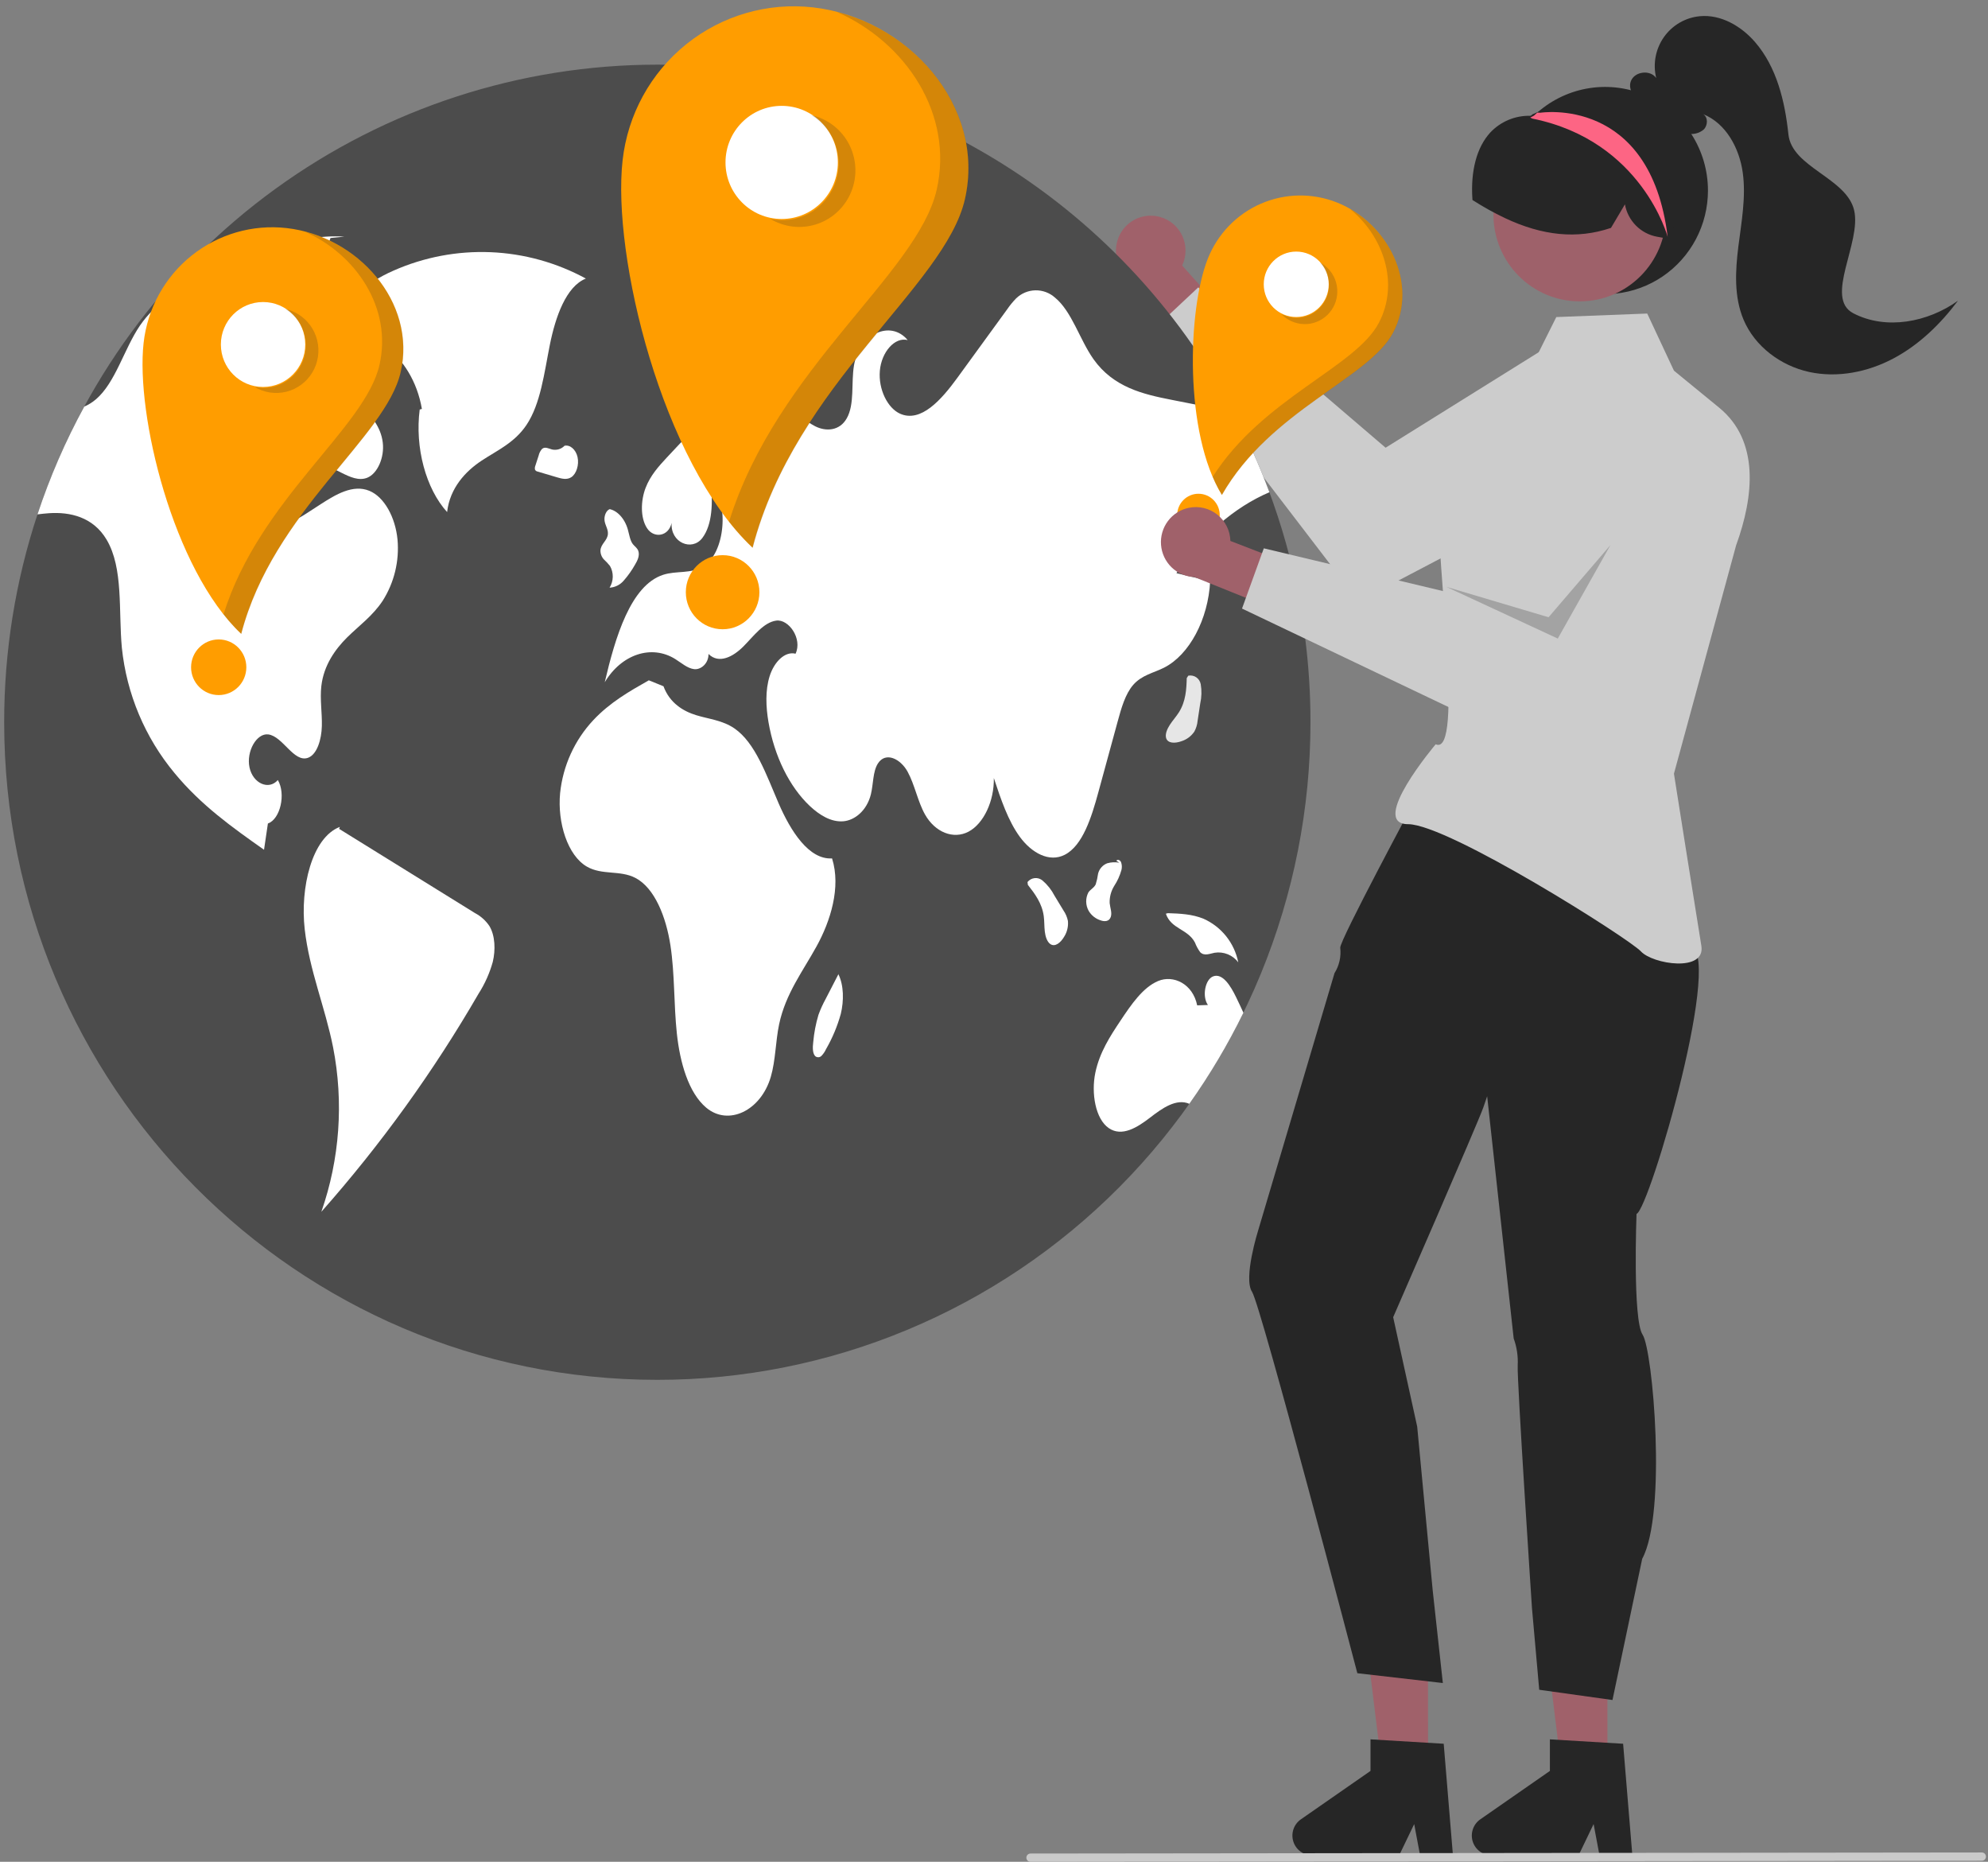<svg width="157" height="147" viewBox="0 0 157 147" fill="none" xmlns="http://www.w3.org/2000/svg">
<rect x="0" y="0" width="157" height="147" fill="#808080" stroke="none"/>
<g clip-path="url(#clip0_675_256)">
<path d="M91.62 17.132C92.005 17.239 92.362 17.429 92.666 17.689C92.969 17.95 93.213 18.274 93.379 18.639C93.544 19.004 93.629 19.402 93.625 19.803C93.622 20.205 93.531 20.601 93.36 20.963L97.53 25.631L95.331 28.874L89.533 22.199C88.947 21.868 88.502 21.333 88.282 20.694C88.063 20.055 88.083 19.357 88.341 18.732C88.598 18.108 89.074 17.6 89.678 17.305C90.283 17.01 90.974 16.948 91.62 17.132Z" fill="#A0616A"/>
<path d="M130.665 28.593C130.289 27.977 129.796 27.442 129.214 27.018C128.632 26.595 127.973 26.291 127.274 26.124C126.575 25.957 125.85 25.931 125.141 26.047C124.432 26.163 123.753 26.418 123.142 26.799L109.426 35.35L94.631 22.69L90.95 26.14L107.295 47.486L128.538 36.339C128.042 36.599 131.264 29.575 130.665 28.593Z" fill="#CCCCCC"/>
<path d="M103.493 57.026C103.494 63.844 102.161 70.596 99.569 76.896C96.978 83.196 93.178 88.921 88.388 93.742C83.598 98.564 77.911 102.388 71.652 104.997C65.394 107.606 58.685 108.948 51.911 108.946C23.424 108.946 0.33 85.7 0.33 57.026C0.325 51.448 1.213 45.906 2.96 40.613C6.391 30.275 12.963 21.285 21.747 14.913C30.532 8.541 41.084 5.11 51.911 5.104C61.249 5.101 70.413 7.651 78.424 12.48C86.436 17.31 92.993 24.239 97.398 32.527C98.49 34.572 99.442 36.69 100.249 38.865C100.361 39.167 100.47 39.47 100.576 39.776V39.779C101.048 41.123 101.465 42.492 101.825 43.887C102.936 48.177 103.496 52.592 103.493 57.026Z" fill="#4C4C4C"/>
<path d="M46.268 21.994C43.95 20.733 41.376 20.02 38.743 19.912C36.11 19.804 33.487 20.302 31.074 21.369C28.95 22.299 26.713 23.969 26.004 26.983C28.87 25.281 32.581 27.971 33.318 32.286L33.146 32.334C32.757 35.323 33.626 38.578 35.31 40.431C35.531 38.506 36.788 37.196 38.025 36.377C39.262 35.559 40.631 34.964 41.575 33.557C42.694 31.889 42.978 29.452 43.423 27.228C43.868 25.004 44.711 22.614 46.268 21.994Z" fill="white"/>
<path d="M30.224 47.432C29.43 48.632 28.37 49.385 27.419 50.322C26.47 51.263 25.567 52.532 25.378 54.161C25.258 55.206 25.444 56.267 25.418 57.323C25.393 58.379 25.043 59.567 24.329 59.83C23.203 60.239 22.343 58.133 21.186 57.986C20.266 57.871 19.438 59.328 19.704 60.591C19.971 61.855 21.223 62.414 21.942 61.589C22.593 62.688 22.134 64.681 21.157 65.019C21.054 65.711 20.951 66.4 20.851 67.093C18.38 65.353 15.884 63.585 13.784 61.038C11.448 58.229 9.999 54.782 9.623 51.139C9.351 48.211 9.755 44.862 8.419 42.609C7.351 40.806 5.516 40.408 3.866 40.521C3.565 40.541 3.261 40.575 2.96 40.613C3.934 37.67 5.17 34.822 6.654 32.104C6.99 31.959 7.302 31.763 7.58 31.524C9.116 30.212 9.798 27.555 11.044 25.717C11.125 25.599 11.208 25.484 11.294 25.371C12.569 23.695 14.277 22.833 15.927 22.031C19.581 20.246 23.341 18.437 27.198 18.685L26.1 18.792C24.82 22.403 23.538 26.015 22.255 29.626C22.06 30.18 21.863 30.735 21.664 31.29C20.937 33.344 20.186 35.531 20.297 37.83C20.363 39.191 20.833 40.645 21.727 41.112C22.561 41.545 23.473 41.014 24.278 40.489C24.619 40.27 24.957 40.05 25.298 39.828C26.522 39.035 27.877 38.222 29.169 38.752C30.353 39.237 31.227 40.855 31.393 42.6C31.546 44.297 31.134 45.996 30.224 47.432Z" fill="white"/>
<path d="M37.502 72.087C33.928 69.872 30.354 67.657 26.78 65.442L26.841 65.285C24.619 66.137 23.697 70.113 24.064 73.364C24.431 76.615 25.676 79.522 26.305 82.69C27.153 87.025 26.833 91.51 25.378 95.678C30.077 90.371 34.236 84.602 37.792 78.46C38.289 77.685 38.667 76.841 38.915 75.953C39.142 75.009 39.107 73.874 38.652 73.118C38.36 72.683 37.964 72.329 37.502 72.087Z" fill="white"/>
<path d="M23.397 31.792C23.018 32.651 22.872 33.796 23.216 34.685C23.568 35.592 24.311 36.003 24.996 36.344L26.971 37.329C27.628 37.657 28.336 37.988 29.005 37.718C29.813 37.393 30.373 36.118 30.228 34.935C30.074 33.676 29.285 32.81 28.556 32.072C27.536 31.04 26.515 30.008 25.494 28.976L24.919 29.685C24.297 30.296 23.782 31.008 23.397 31.792Z" fill="white"/>
<path d="M92.907 45.254C93.796 45.465 94.684 45.675 95.572 45.886C95.417 48.906 93.93 51.701 91.936 52.713C91.105 53.135 90.179 53.29 89.491 54.078C88.87 54.793 88.554 55.907 88.265 56.971C87.758 58.829 87.25 60.686 86.743 62.544C86.199 64.546 85.499 66.77 84.084 67.491C82.869 68.111 81.479 67.352 80.545 66.08C79.611 64.808 79.04 63.098 78.487 61.43C78.522 63.248 77.682 65.03 76.493 65.662C75.301 66.294 73.851 65.722 73.054 64.312C72.481 63.3 72.243 61.964 71.681 60.937C71.12 59.91 69.942 59.322 69.329 60.285C68.925 60.926 68.976 61.906 68.776 62.72C68.463 63.983 67.518 64.776 66.581 64.846C65.646 64.915 64.735 64.373 63.953 63.637C62.339 62.114 61.15 59.697 60.689 57.011C60.485 55.814 60.428 54.511 60.781 53.388C61.133 52.266 61.984 51.401 62.829 51.614C63.385 50.432 62.288 48.863 61.299 49.001C60.308 49.139 59.531 50.21 58.717 51.032C57.906 51.854 56.772 52.451 55.955 51.635C55.96 52.393 55.347 52.895 54.817 52.832C54.29 52.771 53.82 52.344 53.336 52.041C51.464 50.867 49.089 51.646 47.759 53.867C48.59 50.308 49.808 46.223 52.361 45.387C53.404 45.044 54.542 45.326 55.528 44.732C57.273 43.679 57.625 39.701 56.118 38.06C56.31 39.612 56.273 41.423 55.459 42.485C54.645 43.547 52.937 42.854 53.04 41.285C52.805 42.367 51.636 42.531 51.097 41.7C50.556 40.87 50.602 39.511 50.986 38.519C51.37 37.526 52.023 36.814 52.656 36.13C54.017 34.662 55.399 33.177 56.975 32.254C58.554 31.331 60.376 31.019 61.958 31.936C62.792 32.421 63.526 33.229 64.377 33.656C65.228 34.085 66.308 34.031 66.873 33.027C67.506 31.907 67.208 30.246 67.443 28.847C67.864 26.375 70.32 25.218 71.681 26.851C70.664 26.588 69.612 27.8 69.486 29.268C69.357 30.736 70.094 32.219 71.08 32.663C72.736 33.402 74.358 31.544 75.61 29.825C76.917 28.025 78.225 26.226 79.536 24.428C79.745 24.122 79.98 23.834 80.238 23.568C80.649 23.166 81.196 22.935 81.769 22.923C82.342 22.912 82.898 23.119 83.325 23.505C84.648 24.592 85.27 26.822 86.356 28.357C87.932 30.586 90.291 31.129 92.486 31.561C94.122 31.881 95.76 32.204 97.398 32.528C98.49 34.573 99.442 36.69 100.249 38.865C97.475 40.05 94.916 42.269 92.907 45.254Z" fill="white"/>
<path d="M98.197 79.96C96.969 82.47 95.541 84.874 93.927 87.151C92.896 86.707 91.787 87.5 90.821 88.245C89.812 89.023 88.6 89.782 87.566 89.072C86.508 88.346 86.167 86.312 86.502 84.7C86.838 83.09 87.674 81.809 88.486 80.592C89.345 79.3 90.265 77.958 91.46 77.457C92.658 76.955 94.197 77.664 94.546 79.378L95.395 79.349C94.919 78.691 95.168 77.329 95.807 77.09C96.544 76.81 97.183 77.829 97.618 78.729C97.813 79.135 98.011 79.545 98.197 79.96Z" fill="white"/>
<path d="M65.711 67.776C63.887 67.891 62.443 65.632 61.483 63.409C60.524 61.187 59.648 58.645 58.003 57.514C57.063 56.867 55.991 56.779 54.972 56.465C53.952 56.152 52.885 55.504 52.398 54.184L51.241 53.714C49.714 54.578 48.166 55.459 46.85 56.865C45.374 58.444 44.455 60.467 44.234 62.623C44.013 64.954 44.828 67.552 46.353 68.427C47.557 69.119 48.96 68.683 50.18 69.316C51.704 70.107 52.609 72.405 52.952 74.674C53.294 76.943 53.208 79.302 53.453 81.596C53.698 83.891 54.373 86.279 55.771 87.455C57.521 88.927 60.087 87.704 60.872 85.025C61.257 83.711 61.244 82.228 61.532 80.864C62.039 78.462 63.407 76.68 64.493 74.709C65.578 72.739 66.432 70.063 65.711 67.776Z" fill="white"/>
<path d="M47.694 44.172C47.864 44.33 48.023 44.499 48.169 44.68C48.321 44.942 48.398 45.241 48.392 45.544C48.387 45.848 48.3 46.144 48.14 46.401C48.36 46.388 48.574 46.33 48.77 46.23C48.967 46.129 49.14 45.989 49.279 45.818C49.612 45.437 49.905 45.021 50.153 44.579C50.339 44.274 50.537 43.861 50.41 43.499C50.324 43.252 50.121 43.146 49.978 42.96C49.752 42.665 49.695 42.197 49.578 41.792C49.325 40.917 48.719 40.275 48.061 40.183L48.153 40.2C47.878 40.295 47.686 40.734 47.747 41.13C47.802 41.489 48.032 41.788 48.009 42.155C47.976 42.683 47.452 42.931 47.42 43.459C47.415 43.724 47.513 43.98 47.694 44.172Z" fill="white"/>
<path d="M44.571 35.201C44.573 35.2 44.576 35.2 44.579 35.199C44.635 35.148 44.687 35.092 44.734 35.032L44.571 35.201Z" fill="#E6E6E6"/>
<path d="M45.117 37.678C45.521 37.418 45.746 36.696 45.612 36.092C45.48 35.492 45.011 35.088 44.579 35.199C44.453 35.327 44.298 35.421 44.126 35.472C43.955 35.522 43.774 35.528 43.599 35.489C43.332 35.42 43.038 35.242 42.807 35.444C42.674 35.596 42.581 35.778 42.537 35.975C42.451 36.24 42.365 36.505 42.279 36.77C42.239 36.865 42.228 36.971 42.249 37.072C42.265 37.112 42.292 37.148 42.326 37.175C42.36 37.203 42.4 37.221 42.443 37.228C42.958 37.38 43.473 37.533 43.988 37.686C44.363 37.797 44.768 37.904 45.117 37.678Z" fill="white"/>
<path d="M83.988 71.889C83.75 71.497 83.511 71.105 83.274 70.712C83.04 70.258 82.72 69.854 82.333 69.523C82.247 69.451 82.149 69.397 82.043 69.364C81.936 69.331 81.825 69.32 81.714 69.331C81.604 69.343 81.496 69.376 81.399 69.429C81.301 69.483 81.215 69.555 81.146 69.643L81.175 69.867C81.717 70.552 82.291 71.313 82.429 72.33C82.483 72.731 82.464 73.145 82.512 73.548C82.559 73.951 82.695 74.368 82.953 74.542C83.328 74.794 83.768 74.422 84.034 73.969C84.273 73.596 84.38 73.154 84.338 72.713C84.278 72.417 84.159 72.136 83.988 71.889Z" fill="white"/>
<path d="M94.58 56.909C94.649 56.455 94.718 56 94.787 55.546C94.898 55.047 94.912 54.531 94.828 54.026C94.808 53.916 94.767 53.811 94.707 53.717C94.647 53.623 94.569 53.542 94.477 53.478C94.385 53.415 94.282 53.371 94.173 53.349C94.064 53.327 93.952 53.326 93.843 53.348L93.722 53.538C93.698 54.414 93.651 55.369 93.106 56.236C92.891 56.578 92.611 56.883 92.39 57.222C92.168 57.56 92.005 57.968 92.091 58.268C92.217 58.703 92.791 58.704 93.285 58.53C93.706 58.4 94.071 58.131 94.321 57.766C94.465 57.501 94.553 57.21 94.58 56.909Z" fill="#E6E6E6"/>
<path d="M87.721 72.399C87.838 72.063 87.67 71.677 87.634 71.304C87.617 70.824 87.744 70.349 87.998 69.941C88.25 69.557 88.441 69.135 88.564 68.692C88.616 68.49 88.606 68.276 88.537 68.08C88.458 67.902 88.267 67.82 88.158 67.961L88.392 68.113C88.076 68.056 87.751 68.072 87.441 68.16C87.265 68.228 87.107 68.337 86.982 68.48C86.856 68.622 86.767 68.793 86.721 68.977C86.682 69.265 86.619 69.549 86.532 69.825C86.392 70.114 86.122 70.21 85.952 70.464C85.836 70.689 85.777 70.94 85.781 71.193C85.786 71.446 85.852 71.695 85.976 71.916C86.189 72.277 86.528 72.546 86.928 72.669C87.214 72.772 87.59 72.778 87.721 72.399Z" fill="white"/>
<path d="M94.37 74.418C94.474 74.689 94.612 74.945 94.782 75.179C95.1 75.502 95.533 75.303 95.919 75.225C96.27 75.169 96.629 75.21 96.958 75.343C97.287 75.476 97.575 75.696 97.79 75.98C97.64 75.228 97.313 74.524 96.837 73.925C96.36 73.327 95.748 72.853 95.052 72.542C94.141 72.168 93.183 72.132 92.236 72.099L92.072 72.141C92.489 73.362 93.797 73.334 94.37 74.418Z" fill="white"/>
<path d="M66.209 76.916L66.212 76.921C66.228 76.891 66.243 76.86 66.259 76.829L66.209 76.916Z" fill="#E6E6E6"/>
<path d="M65.201 78.881C64.981 79.283 64.791 79.701 64.635 80.132C64.427 80.83 64.29 81.547 64.225 82.273C64.173 82.686 64.158 83.213 64.414 83.414C64.488 83.463 64.577 83.484 64.665 83.472C64.753 83.46 64.833 83.416 64.891 83.349C65.034 83.197 65.15 83.022 65.237 82.832C65.741 81.957 66.133 81.02 66.403 80.046C66.649 79.019 66.646 77.81 66.212 76.921C65.875 77.574 65.538 78.228 65.201 78.881Z" fill="white"/>
<path d="M55.47 26.523C55.63 26.68 55.833 26.787 56.053 26.831C56.273 26.874 56.5 26.851 56.708 26.766C57.137 26.577 57.531 26.315 57.872 25.992C58.154 25.781 58.394 25.518 58.578 25.216C58.679 25.036 58.744 24.838 58.769 24.632C58.794 24.427 58.778 24.218 58.722 24.019C58.563 23.549 58.158 23.392 57.801 23.285C57.23 23.115 56.658 22.944 56.087 22.774L56.5 22.399C56.075 22.169 55.604 22.595 55.338 23.123C55.168 23.468 55.049 23.836 54.986 24.216C54.843 25.045 54.983 26.032 55.47 26.523Z" fill="#E6E6E6"/>
<path d="M65.56 23.113C65.721 23.292 65.944 23.402 66.182 23.422C66.421 23.442 66.659 23.369 66.847 23.219C67.008 23.096 67.142 22.942 67.24 22.764C67.338 22.586 67.398 22.389 67.416 22.187C67.456 21.734 67.234 21.231 66.916 21.192L66.989 20.769C66.377 20.657 65.625 20.635 65.297 21.383C65.187 21.669 65.153 21.98 65.199 22.283C65.245 22.587 65.369 22.873 65.56 23.113Z" fill="#E6E6E6"/>
<path d="M64.212 0.583C60.627 0.176 57.028 1.22 54.207 3.483C51.386 5.747 49.574 9.047 49.169 12.655C48.327 20.17 52.26 36.489 59.431 43.244C62.808 30.301 74.639 22.625 76.205 15.725C77.878 8.352 71.678 1.431 64.212 0.583Z" fill="#FF9D00"/>
<path d="M61.732 17.29C64.183 17.29 66.169 15.29 66.169 12.824C66.169 10.358 64.183 8.358 61.732 8.358C59.282 8.358 57.296 10.358 57.296 12.824C57.296 15.29 59.282 17.29 61.732 17.29Z" fill="white"/>
<path d="M57.068 49.683C58.672 49.683 59.973 48.373 59.973 46.758C59.973 45.143 58.672 43.833 57.068 43.833C55.463 43.833 54.162 45.143 54.162 46.758C54.162 48.373 55.463 49.683 57.068 49.683Z" fill="#FF9D00"/>
<path opacity="0.2" d="M65.403 9.625C65.903 9.927 66.338 10.325 66.684 10.796C67.031 11.268 67.282 11.803 67.423 12.372C67.564 12.941 67.592 13.533 67.506 14.113C67.42 14.693 67.221 15.25 66.921 15.753C66.621 16.255 66.225 16.694 65.757 17.042C65.289 17.391 64.757 17.644 64.191 17.786C63.05 18.072 61.842 17.89 60.833 17.28C61.861 17.511 62.938 17.365 63.869 16.87C64.8 16.374 65.526 15.561 65.916 14.576C66.307 13.591 66.336 12.499 65.999 11.494C65.662 10.489 64.981 9.638 64.078 9.093C64.545 9.197 64.993 9.377 65.403 9.625Z" fill="#292929"/>
<path opacity="0.2" d="M76.222 15.739C74.657 22.639 62.825 30.316 59.449 43.258C58.774 42.617 58.148 41.926 57.575 41.192C61.369 29.026 72.464 21.634 73.977 14.968C75.33 9.001 71.528 3.331 66.071 0.936C72.676 2.607 77.755 8.983 76.222 15.739Z" fill="#292929"/>
<path d="M22.637 18.008C19.945 17.703 17.242 18.486 15.123 20.186C13.005 21.886 11.644 24.364 11.341 27.074C10.708 32.717 13.662 44.972 19.047 50.045C21.582 40.325 30.468 34.56 31.643 29.379C32.9 23.842 28.244 18.645 22.637 18.008Z" fill="#FF9D00"/>
<path d="M20.775 30.554C22.615 30.554 24.107 29.052 24.107 27.2C24.107 25.348 22.615 23.847 20.775 23.847C18.935 23.847 17.443 25.348 17.443 27.2C17.443 29.052 18.935 30.554 20.775 30.554Z" fill="white"/>
<path d="M17.272 54.88C18.477 54.88 19.454 53.897 19.454 52.684C19.454 51.471 18.477 50.487 17.272 50.487C16.067 50.487 15.09 51.471 15.09 52.684C15.09 53.897 16.067 54.88 17.272 54.88Z" fill="#FF9D00"/>
<path opacity="0.2" d="M23.532 24.798C23.907 25.025 24.234 25.324 24.494 25.678C24.754 26.032 24.942 26.434 25.048 26.861C25.154 27.289 25.175 27.733 25.111 28.168C25.046 28.604 24.897 29.022 24.671 29.4C24.446 29.777 24.149 30.106 23.797 30.368C23.446 30.63 23.046 30.82 22.622 30.927C22.197 31.033 21.756 31.054 21.323 30.989C20.89 30.924 20.475 30.774 20.1 30.547C20.872 30.72 21.68 30.611 22.379 30.238C23.079 29.866 23.624 29.256 23.917 28.516C24.21 27.777 24.232 26.956 23.979 26.202C23.726 25.447 23.215 24.808 22.537 24.398C22.887 24.477 23.224 24.612 23.532 24.798Z" fill="#292929"/>
<path opacity="0.2" d="M31.656 29.39C30.481 34.571 21.596 40.336 19.06 50.055C18.553 49.574 18.083 49.055 17.653 48.504C20.502 39.368 28.834 33.816 29.97 28.81C30.987 24.329 28.131 20.071 24.033 18.273C28.993 19.528 32.808 24.316 31.656 29.39Z" fill="#292929"/>
<path d="M126.945 139.495H123.287L121.547 125.292L126.946 125.292L126.945 139.495Z" fill="#A0616A"/>
<path d="M128.913 146.486H126.317L125.854 144.02L124.667 146.486H117.783C117.453 146.486 117.131 146.38 116.866 146.183C116.6 145.987 116.404 145.709 116.305 145.392C116.207 145.075 116.212 144.735 116.32 144.421C116.427 144.107 116.632 143.836 116.903 143.647L122.401 139.825V137.331L128.184 137.678L128.913 146.486Z" fill="#262626"/>
<path d="M112.776 139.495H109.118L107.378 125.292L112.777 125.292L112.776 139.495Z" fill="#A0616A"/>
<path d="M114.744 146.486H112.149L111.685 144.02L110.499 146.486H103.614C103.284 146.486 102.963 146.38 102.697 146.183C102.431 145.987 102.235 145.709 102.137 145.392C102.038 145.075 102.044 144.735 102.151 144.421C102.259 144.107 102.463 143.836 102.735 143.647L108.233 139.825V137.331L114.015 137.678L114.744 146.486Z" fill="#262626"/>
<path d="M98.879 101.997C99.579 103.054 107.195 132.109 107.195 132.109L113.947 132.884L113.146 125.574L111.921 112.637L110.024 104.001C110.024 104.001 116.723 88.654 117.146 87.432L117.447 86.554L119.541 105.675C119.789 106.357 119.898 107.084 119.859 107.81C119.796 109.004 120.986 126.973 120.986 126.973L121.558 133.416L127.344 134.225L129.691 123.076C131.651 119.454 130.528 106.584 129.726 105.386C128.925 104.188 129.243 95.845 129.243 95.845C130.267 95.483 136.37 74.533 133.317 74.656C133.513 73.54 133.667 72.543 133.667 72.543L128.368 68.241L115.106 64.77L111.76 63.153C111.76 63.153 105.784 74.276 105.844 74.829C105.926 75.53 105.766 76.238 105.392 76.834L99.359 97.159C99.359 97.159 98.172 100.929 98.879 101.997Z" fill="#262626"/>
<path d="M132.198 29.265L130.088 24.756L122.907 25.034L120.565 29.725C120.565 29.725 113.871 37.772 113.654 40.389C113.382 43.68 115.647 59.811 113.382 58.765C113.382 58.765 108.043 65.073 111.202 65.073C114.361 65.073 128.652 74.103 129.59 75.119C130.527 76.134 134.713 76.793 134.362 74.672C134.011 72.552 132.198 61.087 132.198 61.087L137.107 43.059C138.52 39.166 138.96 34.8 135.766 32.186L132.198 29.265Z" fill="#CCCCCC"/>
<path d="M105.599 15.993C104.639 15.61 103.612 15.42 102.579 15.435C101.546 15.451 100.526 15.671 99.577 16.083C98.628 16.495 97.769 17.092 97.05 17.838C96.33 18.585 95.763 19.466 95.382 20.433C93.778 24.499 93.513 34.209 96.496 39.076C100.333 32.367 108.095 29.89 110.01 26.278C112.056 22.418 109.639 17.607 105.599 15.993Z" fill="#FF9D00"/>
<path d="M102.369 25.031C103.786 25.031 104.935 23.874 104.935 22.448C104.935 21.021 103.786 19.864 102.369 19.864C100.952 19.864 99.803 21.021 99.803 22.448C99.803 23.874 100.952 25.031 102.369 25.031Z" fill="white"/>
<path d="M94.647 42.368C95.576 42.368 96.328 41.611 96.328 40.676C96.328 39.742 95.576 38.984 94.647 38.984C93.719 38.984 92.966 39.742 92.966 40.676C92.966 41.611 93.719 42.368 94.647 42.368Z" fill="#FF9D00"/>
<path opacity="0.2" d="M104.901 21.222C105.371 21.717 105.626 22.379 105.612 23.064C105.597 23.748 105.313 24.399 104.822 24.873C104.331 25.346 103.673 25.605 102.993 25.59C102.313 25.576 101.666 25.291 101.195 24.797C101.734 25.083 102.357 25.166 102.951 25.032C103.546 24.897 104.074 24.555 104.44 24.064C104.807 23.574 104.988 22.969 104.951 22.357C104.915 21.744 104.663 21.165 104.241 20.723C104.486 20.852 104.709 21.021 104.901 21.222Z" fill="#292929"/>
<path opacity="0.2" d="M110.017 26.289C108.103 29.901 100.341 32.379 96.504 39.087C96.224 38.626 95.979 38.145 95.77 37.647C99.722 31.436 107.031 29.005 108.88 25.515C110.536 22.392 109.268 18.645 106.584 16.475C110.019 18.417 111.892 22.752 110.017 26.289Z" fill="#292929"/>
<path d="M93.89 40.094C94.28 40.013 94.684 40.019 95.072 40.112C95.46 40.205 95.823 40.382 96.136 40.632C96.449 40.881 96.703 41.197 96.882 41.556C97.06 41.915 97.158 42.309 97.169 42.711L102.991 44.96L102.496 48.855L94.318 45.562C93.647 45.535 93.008 45.262 92.524 44.793C92.04 44.325 91.743 43.693 91.691 43.019C91.638 42.345 91.833 41.675 92.238 41.136C92.643 40.597 93.231 40.226 93.89 40.094Z" fill="#A0616A"/>
<path d="M134.572 32.067C133.959 31.691 133.278 31.439 132.568 31.328C131.858 31.217 131.134 31.248 130.436 31.419C129.738 31.59 129.081 31.898 128.502 32.326C127.923 32.753 127.433 33.292 127.061 33.91L118.704 47.801L99.808 43.293L98.087 48.05L122.284 59.587L134.539 39.94C136.374 37.344 137.273 33.727 134.572 32.067Z" fill="#CCCCCC"/>
<path d="M134.884 15.043C134.884 16.382 134.558 17.7 133.934 18.883C133.31 20.065 132.408 21.075 131.305 21.825C130.203 22.574 128.935 23.039 127.612 23.18C126.289 23.321 124.952 23.132 123.719 22.632C122.485 22.131 121.392 21.333 120.537 20.308C119.681 19.283 119.088 18.062 118.811 16.753C118.533 15.443 118.579 14.085 118.945 12.798C119.31 11.511 119.984 10.333 120.907 9.369L120.946 9.33C121.011 9.261 121.076 9.193 121.144 9.127C121.145 9.127 121.145 9.127 121.146 9.127C121.146 9.127 121.146 9.127 121.147 9.126C121.147 9.126 121.147 9.126 121.147 9.125C121.147 9.125 121.148 9.124 121.148 9.124C121.232 9.046 121.317 8.967 121.404 8.892C122.579 7.856 124.025 7.182 125.569 6.952C127.114 6.721 128.692 6.944 130.114 7.593C131.536 8.242 132.743 9.29 133.589 10.611C134.434 11.932 134.884 13.471 134.884 15.043Z" fill="#262626"/>
<path d="M124.756 23.794C128.519 23.794 131.57 20.723 131.57 16.935C131.57 13.147 128.519 10.076 124.756 10.076C120.992 10.076 117.942 13.147 117.942 16.935C117.942 20.723 120.992 23.794 124.756 23.794Z" fill="#9E616A"/>
<path d="M131.992 18.891L130.863 18.69C130.232 18.575 129.651 18.268 129.198 17.812C128.745 17.355 128.441 16.77 128.327 16.135L127.226 17.993L127.178 18.009C124.553 18.887 121.822 18.624 118.831 17.209C117.975 16.8 117.146 16.34 116.346 15.83L116.287 15.793L116.282 15.723C116.13 13.492 116.627 11.627 117.683 10.474C118.089 10.04 118.581 9.697 119.127 9.468C119.673 9.239 120.261 9.128 120.853 9.144C120.895 9.133 120.934 9.111 120.966 9.081C120.981 9.07 120.996 9.059 121.011 9.048V9.037L121.089 9C121.258 8.92 121.429 8.844 121.6 8.774C122.949 8.249 124.417 8.117 125.836 8.394C127.256 8.671 128.569 9.346 129.624 10.34C131.723 12.357 132.686 15.742 132.02 18.763L131.992 18.891Z" fill="#262626"/>
<path d="M146.364 24.735C144.045 23.53 147.027 19.158 146.428 16.602C145.829 14.045 141.513 13.223 141.238 10.611C140.963 7.999 140.317 5.305 138.604 3.323C137.51 2.057 135.898 1.122 134.238 1.28C133.676 1.334 133.133 1.509 132.644 1.793C132.156 2.077 131.734 2.464 131.407 2.927C131.081 3.39 130.857 3.919 130.752 4.477C130.647 5.034 130.662 5.609 130.797 6.16C130.324 5.486 129.101 5.632 128.799 6.399C128.529 7.08 129.124 7.906 129.824 7.966C130.739 9.105 131.788 10.312 133.222 10.542C133.451 10.595 133.689 10.595 133.917 10.542C134.146 10.489 134.359 10.384 134.541 10.236C134.879 9.909 134.905 9.257 134.505 9.014C136.308 9.734 137.364 11.696 137.632 13.63C137.899 15.564 137.529 17.521 137.286 19.458C137.042 21.395 136.937 23.432 137.691 25.231C138.583 27.356 140.635 28.88 142.875 29.368C145.115 29.857 147.5 29.379 149.528 28.304C151.555 27.228 153.246 25.586 154.627 23.745C152.248 25.445 148.957 26.082 146.364 24.735Z" fill="#262626"/>
<path d="M131.702 18.701C131.702 18.701 129.683 11.117 121.031 9.367C121.021 9.363 120.988 9.35 120.946 9.331C120.92 9.314 120.888 9.298 120.855 9.282C120.953 9.226 121.047 9.177 121.144 9.128L121.146 9.128L121.147 9.127L121.147 9.126L121.148 9.125C121.232 9.046 121.317 8.968 121.404 8.892L121.651 8.902C121.651 8.902 130.333 7.518 131.702 18.701Z" fill="#FD6584"/>
<path opacity="0.2" d="M127.182 43.036L122.296 48.735L114.221 46.335L123.024 50.418L127.182 43.036Z" fill="black"/>
<path d="M156.515 146.916L81.38 147C81.294 147 81.212 146.965 81.151 146.904C81.09 146.843 81.056 146.76 81.056 146.674C81.056 146.587 81.09 146.504 81.151 146.443C81.212 146.382 81.294 146.347 81.38 146.347L156.515 146.263C156.601 146.263 156.683 146.297 156.744 146.358C156.805 146.42 156.839 146.503 156.839 146.589C156.839 146.676 156.805 146.759 156.744 146.82C156.683 146.881 156.601 146.916 156.515 146.916Z" fill="#CACACA"/>
</g>
<defs>
<clipPath id="clip0_675_256">
<rect width="157" height="147" fill="white"/>
</clipPath>
</defs>
</svg>
